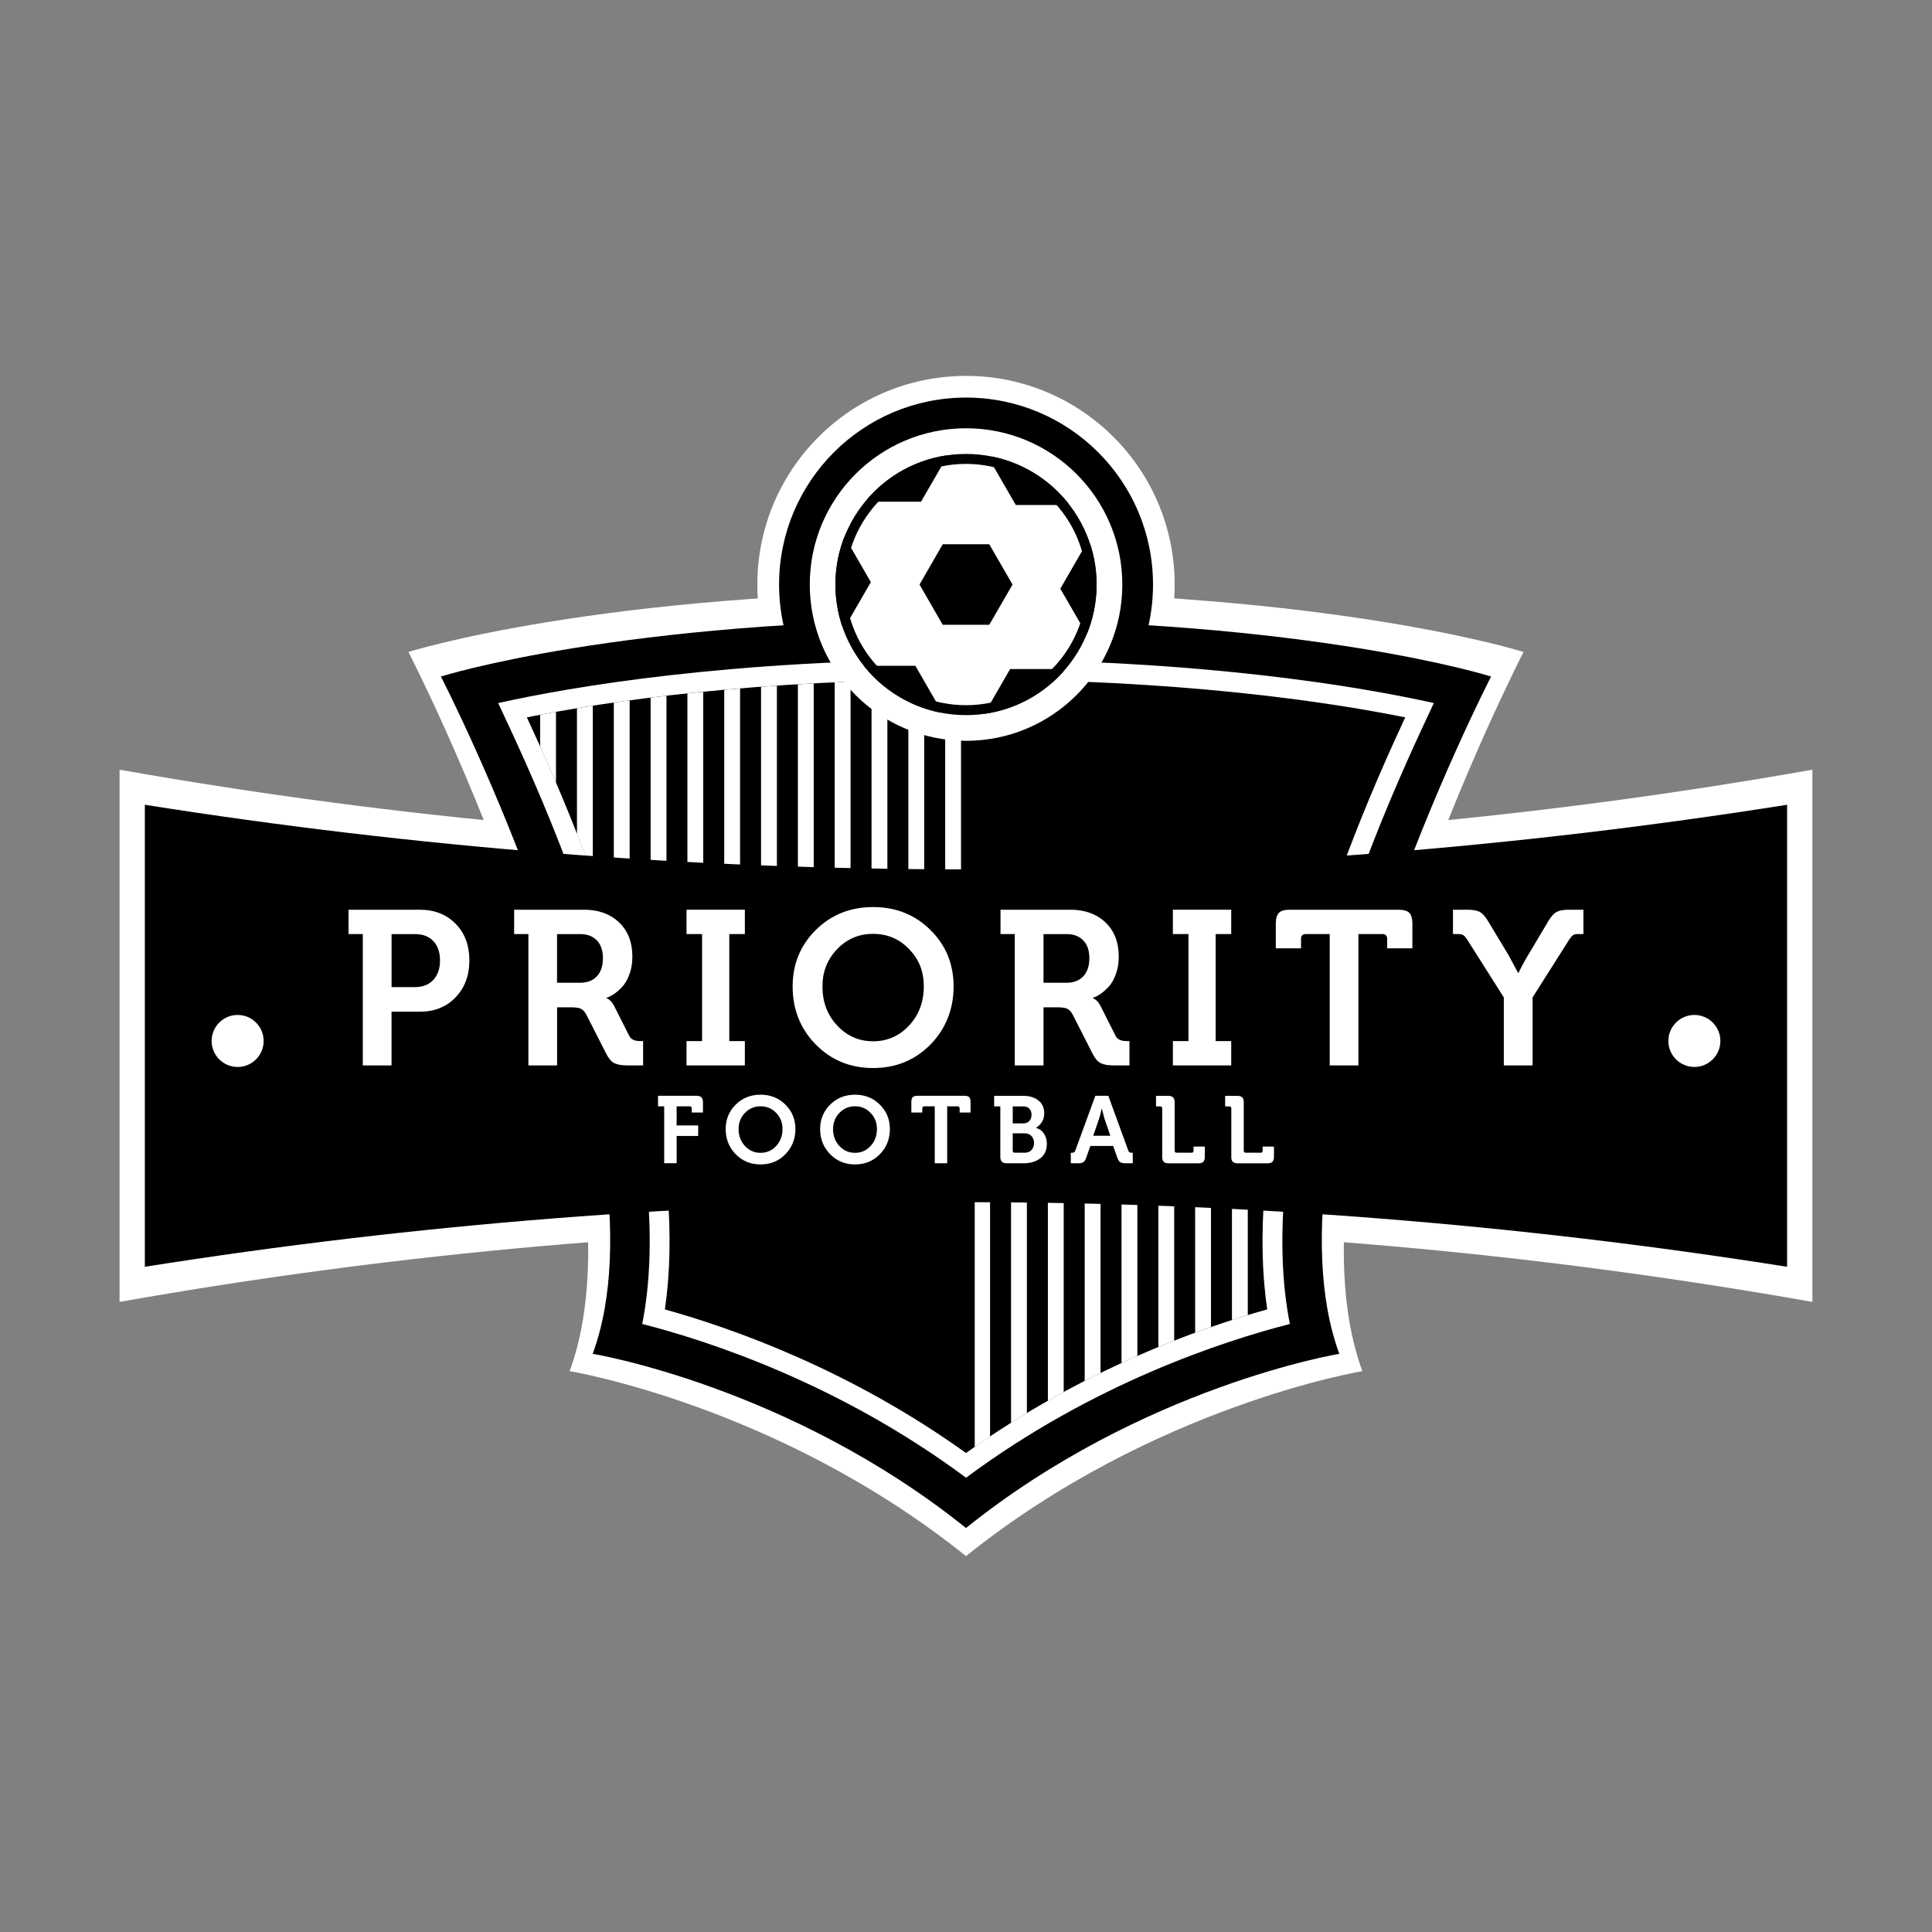 <svg viewBox="0 0 416.02 416.02" xmlns:xlink="http://www.w3.org/1999/xlink" xmlns="http://www.w3.org/2000/svg" data-name="Layer 2" id="Layer_2">
  <rect x="0" y="0" width="416.02" height="416.02" fill="#808080" stroke="none"/>
  <defs>
    <style>
      .cls-1 {
        fill: none;
      }

      .cls-2 {
        clip-path: url(#clippath-1);
      }

      .cls-3 {
        clip-path: url(#clippath-2);
      }

      .cls-4 {
        fill: #fff;
      }

      .cls-5 {
        fill: #fce334;
      }

      .cls-6 {
        clip-path: url(#clippath);
      }
    </style>
    <clipPath id="clippath">
      <path d="M277.06,227.16c-4.98,21.46-6.41,39.88-4.21,54.8-14.57,4.06-38.79,12.71-62.96,29.62v-84.42h67.17Z" class="cls-1"></path>
    </clipPath>
    <clipPath id="clippath-1">
      <path d="M138.14,223.68c-6.87-29.44-17.91-54.58-24.7-69.2,17.12-3.45,48.58-8.1,93.5-8.17v77.38h-68.8Z" class="cls-1"></path>
    </clipPath>
    <clipPath id="clippath-2">
      <path d="M236.13,125.87c0,15.53-12.59,28.12-28.12,28.12s-28.12-12.59-28.12-28.12,12.59-28.12,28.12-28.12,28.12,12.59,28.12,28.12Z" class="cls-1"></path>
    </clipPath>
  </defs>
  <g data-name="Layer 1" id="Layer_1-2">
    <g>
      <g>
        <path d="M328.07,140.39s-53.49,103.64-34.71,154.86c0,0-44.96,7.4-85.35,39.83-40.4-32.44-85.35-39.83-85.35-39.83,18.78-51.21-34.71-154.86-34.71-154.86,0,0,40.97-13.01,120.06-13.01s120.06,13.01,120.06,13.01Z" class="cls-4"></path>
        <circle transform="translate(-4.82 8.34) rotate(-2.27)" r="44.93" cy="125.87" cx="208.01" class="cls-4"></circle>
        <path d="M390.26,280.34c-120.75-21.37-243.76-21.37-364.51,0v-114.6c120.75,21.37,243.76,21.37,364.51,0v114.6Z" class="cls-4"></path>
        <path d="M248.28,125.87c0,22.24-18.03,40.26-40.26,40.26s-40.26-18.03-40.26-40.26,18.03-40.26,40.26-40.26,40.26,18.03,40.26,40.26Z"></path>
        <path d="M321.08,145.68s-50.37,97.61-32.69,145.84c0,0-42.34,6.97-80.38,37.51-38.05-30.54-80.38-37.51-80.38-37.51,17.69-48.23-32.69-145.84-32.69-145.84,0,0,38.58-12.25,113.07-12.25s113.07,12.25,113.07,12.25Z"></path>
        <path d="M281.55,226.79c7.44-33.13,20.51-61.17,27.2-75.4-15.58-3.47-49.63-9.39-100.74-9.39s-85.17,5.92-100.74,9.39c6.69,14.23,19.76,42.15,27.2,75.28,4.85,20.38,7.25,41.19,3.82,58.42,14.17,3.62,42.37,12.78,69.73,33.11,27.35-20.33,55.56-29.48,69.73-33.11-3.43-17.19-1.04-37.96,3.79-58.3h.03Z" class="cls-4"></path>
        <path d="M208.01,312.88c-24.79-17.79-49.89-26.76-64.84-30.92,2.25-15.27.73-34.18-4.53-56.28-6.77-30.15-18.22-56.19-25.19-71.21,17.26-3.47,49.06-8.18,94.57-8.18s77.31,4.71,94.57,8.18c-6.95,14.97-18.37,40.95-25.19,71.3l-.03.02c-5.24,22.05-6.75,40.92-4.5,56.16-14.94,4.17-40.04,13.14-64.84,30.92Z"></path>
        <g class="cls-6">
          <rect height="86.31" width="3.41" y="225.83" x="273.21" class="cls-5"></rect>
          <rect height="86.31" width="3.41" y="225.83" x="265.28" class="cls-4"></rect>
          <rect height="86.31" width="3.41" y="225.83" x="257.35" class="cls-4"></rect>
          <rect height="86.31" width="3.41" y="225.83" x="249.43" class="cls-4"></rect>
          <rect height="86.31" width="3.41" y="225.83" x="241.5" class="cls-4"></rect>
          <rect height="86.31" width="3.41" y="225.83" x="233.57" class="cls-4"></rect>
          <rect height="86.31" width="3.41" y="225.83" x="225.64" class="cls-4"></rect>
          <rect height="86.31" width="3.41" y="225.83" x="217.71" class="cls-4"></rect>
          <rect height="86.31" width="3.41" y="225.83" x="209.78" class="cls-4"></rect>
        </g>
        <g class="cls-2">
          <rect height="80.65" width="3.41" y="144.04" x="203.53" class="cls-4"></rect>
          <rect height="80.65" width="3.41" y="144.04" x="195.6" class="cls-4"></rect>
          <rect height="80.65" width="3.41" y="144.04" x="187.67" class="cls-4"></rect>
          <rect height="80.65" width="3.41" y="144.04" x="179.74" class="cls-4"></rect>
          <rect height="80.65" width="3.41" y="144.04" x="171.81" class="cls-4"></rect>
          <rect height="80.65" width="3.41" y="144.04" x="163.88" class="cls-4"></rect>
          <rect height="80.65" width="3.41" y="144.04" x="155.95" class="cls-4"></rect>
          <rect height="80.65" width="3.41" y="144.04" x="148.02" class="cls-4"></rect>
          <rect height="80.65" width="3.41" y="144.04" x="140.1" class="cls-4"></rect>
          <rect height="80.65" width="3.41" y="144.04" x="132.17" class="cls-4"></rect>
          <rect height="80.65" width="3.41" y="144.04" x="124.24" class="cls-4"></rect>
          <rect height="80.65" width="3.41" y="144.04" x="116.31" class="cls-4"></rect>
        </g>
        <g>
          <path d="M241.67,125.87c0,18.59-15.07,33.65-33.65,33.65s-33.65-15.07-33.65-33.65,15.06-33.65,33.65-33.65,33.65,15.07,33.65,33.65Z" class="cls-4"></path>
          <g>
            <g>
              <path d="M208.01,152.91c-14.92,0-27.05-12.13-27.05-27.05s12.13-27.05,27.05-27.05,27.05,12.14,27.05,27.05-12.13,27.05-27.05,27.05Z" class="cls-4"></path>
              <path d="M208.01,99.89c14.32,0,25.98,11.65,25.98,25.98s-11.65,25.98-25.98,25.98-25.98-11.65-25.98-25.98,11.66-25.98,25.98-25.98M208.01,97.75c-15.53,0-28.12,12.59-28.12,28.12s12.59,28.12,28.12,28.12,28.12-12.59,28.12-28.12-12.59-28.12-28.12-28.12h0Z"></path>
            </g>
            <g class="cls-3">
              <polygon points="203 134.54 198 125.87 203 117.2 213.02 117.2 218.03 125.87 213.02 134.54 203 134.54"></polygon>
              <polygon points="218.73 108.74 213.14 99.06 218.73 89.38 229.91 89.38 235.5 99.06 229.91 108.74 218.73 108.74"></polygon>
              <polygon points="198.33 108.03 187.15 108.03 181.56 98.35 187.15 88.67 198.33 88.67 203.92 98.35 198.33 108.03"></polygon>
              <polygon points="187.52 125.35 181.93 135.03 170.75 135.03 165.16 125.35 170.75 115.67 181.93 115.67 187.52 125.35"></polygon>
              <polygon points="197.11 143.37 202.69 153.05 197.11 162.73 185.92 162.73 180.34 153.05 185.93 143.37 197.11 143.37"></polygon>
              <polygon points="217.51 144.07 228.69 144.07 234.27 153.75 228.69 163.44 217.51 163.44 211.92 153.75 217.51 144.07"></polygon>
              <polygon points="228.32 126.76 233.91 117.08 245.08 117.08 250.68 126.76 245.09 136.44 233.91 136.44 228.32 126.76"></polygon>
            </g>
          </g>
        </g>
        <path d="M384.82,272.78c-117.15-18.55-236.48-18.55-353.63,0v-99.49c117.15,18.55,236.49,18.55,353.63,0v99.49Z"></path>
        <g>
          <path d="M56.77,224.15c0,3.09-2.51,5.6-5.6,5.6s-5.6-2.51-5.6-5.6,2.51-5.6,5.6-5.6,5.6,2.51,5.6,5.6Z" class="cls-4"></path>
          <path d="M370.45,224.15c0,3.09-2.51,5.6-5.6,5.6s-5.6-2.51-5.6-5.6,2.51-5.6,5.6-5.6,5.6,2.51,5.6,5.6Z" class="cls-4"></path>
        </g>
        <g>
          <g>
            <path d="M78.12,229.42v-28.29h-3.07v-5.24h15.35c3.15,0,5.72,1.01,7.7,3.02,1.98,2.01,2.97,4.64,2.97,7.89s-.99,5.9-2.97,7.96c-1.98,2.06-4.55,3.09-7.7,3.09h-6.09v11.57h-6.19ZM84.31,212.56h4.96c1.73,0,3.07-.52,4.04-1.56.96-1.04,1.44-2.44,1.44-4.2s-.47-3.11-1.41-4.13c-.95-1.02-2.27-1.53-3.97-1.53h-5.05v11.43Z" class="cls-4"></path>
            <path d="M113.78,229.42v-28.29h-3.07v-5.24h15.02c3.12,0,5.64.9,7.56,2.72,1.92,1.81,2.88,4.27,2.88,7.39,0,1.42-.22,2.71-.66,3.87-.44,1.17-.98,2.08-1.63,2.74-.64.66-1.25,1.17-1.82,1.54-.57.36-1.06.59-1.46.68v.09c.69.32,1.24.88,1.65,1.7l3.26,6.47c.38.73,1.16,1.09,2.36,1.09h.61v5.24h-3.26c-1.29,0-2.26-.16-2.9-.47-.65-.31-1.24-.99-1.77-2.03l-4.3-8.45c-.35-.63-.73-1.04-1.16-1.25-.42-.2-1.09-.31-2.01-.31h-3.12v12.51h-6.19ZM119.96,211.62h4.91c1.58,0,2.8-.46,3.66-1.39.87-.93,1.3-2.23,1.3-3.9s-.43-2.91-1.3-3.82c-.87-.91-2.05-1.37-3.57-1.37h-5.01v10.48Z" class="cls-4"></path>
            <path d="M147.83,229.42v-5.24h3.35v-23.05h-3.35v-5.24h12.56v5.24h-3.35v23.05h3.35v5.24h-12.56Z" class="cls-4"></path>
            <path d="M170.68,212.42c0-4.82,1.66-8.87,4.98-12.16,3.32-3.29,7.44-4.94,12.35-4.94s9.03,1.65,12.35,4.94c3.32,3.29,4.98,7.34,4.98,12.16s-1.66,9.11-4.98,12.49c-3.32,3.38-7.44,5.07-12.35,5.07s-9.03-1.69-12.35-5.07c-3.32-3.38-4.98-7.55-4.98-12.49ZM177.1,212.42c0,3.34,1.05,6.14,3.17,8.4,2.11,2.27,4.69,3.4,7.74,3.4s5.64-1.13,7.75-3.4c2.11-2.27,3.16-5.07,3.16-8.4s-1.06-5.86-3.16-8.05c-2.11-2.19-4.69-3.28-7.75-3.28s-5.64,1.09-7.74,3.28c-2.11,2.19-3.17,4.87-3.17,8.05Z" class="cls-4"></path>
            <path d="M218.51,229.42v-28.29h-3.07v-5.24h15.02c3.12,0,5.64.9,7.56,2.72,1.92,1.81,2.88,4.27,2.88,7.39,0,1.42-.22,2.71-.66,3.87-.44,1.17-.98,2.08-1.63,2.74-.64.66-1.25,1.17-1.82,1.54-.57.36-1.05.59-1.46.68v.09c.69.32,1.24.88,1.65,1.7l3.26,6.47c.38.73,1.17,1.09,2.36,1.09h.61v5.24h-3.26c-1.29,0-2.26-.16-2.9-.47-.65-.31-1.24-.99-1.77-2.03l-4.3-8.45c-.35-.63-.73-1.04-1.16-1.25-.43-.2-1.09-.31-2.01-.31h-3.11v12.51h-6.19ZM224.7,211.62h4.91c1.57,0,2.79-.46,3.66-1.39.87-.93,1.3-2.23,1.3-3.9s-.43-2.91-1.3-3.82c-.86-.91-2.05-1.37-3.57-1.37h-5v10.48Z" class="cls-4"></path>
            <path d="M252.56,229.42v-5.24h3.35v-23.05h-3.35v-5.24h12.56v5.24h-3.35v23.05h3.35v5.24h-12.56Z" class="cls-4"></path>
            <path d="M286.33,229.42v-28.29h-5.14c-.7,0-1.04.35-1.04,1.04v2.03h-5.43v-5.29c0-1.1.22-1.88.66-2.34.44-.46,1.23-.68,2.36-.68h23.37c1.14,0,1.92.23,2.36.68.44.46.66,1.24.66,2.34v5.29h-5.43v-2.03c0-.69-.35-1.04-1.04-1.04h-5.15v28.29h-6.19Z" class="cls-4"></path>
            <path d="M323.82,229.42v-14.64l-7.93-12.52c-.32-.47-.59-.78-.83-.92-.24-.14-.61-.21-1.11-.21h-1.08v-5.24h3.16c1.13,0,2,.16,2.6.47.59.32,1.2.98,1.79,1.98l4.44,7.37,2.03,3.78h.1c.56-1.2,1.24-2.46,2.03-3.78l4.39-7.37c.6-1.01,1.2-1.67,1.79-1.98.6-.31,1.47-.47,2.6-.47h3.16v5.24h-1.08c-.5,0-.87.07-1.11.21-.24.14-.51.45-.83.92l-7.93,12.52v14.64h-6.19Z" class="cls-4"></path>
          </g>
          <g>
            <path d="M143.02,250.49v-12.26h-1.33v-2.27h8.29c.49,0,.84.11,1.06.34.22.22.33.58.33,1.05v2.21h-2.42v-.88c0-.3-.15-.45-.45-.45h-2.8v4.11h4.64v2.27h-4.64v5.87h-2.68Z" class="cls-4"></path>
            <path d="M156.26,243.13c0-2.09.72-3.84,2.16-5.27,1.44-1.43,3.22-2.14,5.35-2.14s3.91.71,5.35,2.14c1.44,1.43,2.16,3.18,2.16,5.27s-.72,3.95-2.16,5.41c-1.44,1.47-3.22,2.2-5.35,2.2s-3.91-.73-5.35-2.2c-1.44-1.47-2.16-3.27-2.16-5.41ZM159.04,243.13c0,1.44.46,2.66,1.37,3.64.92.98,2.03,1.47,3.36,1.47s2.44-.49,3.36-1.47c.91-.98,1.37-2.2,1.37-3.64s-.46-2.54-1.37-3.49c-.91-.95-2.03-1.42-3.36-1.42s-2.44.47-3.36,1.42c-.91.95-1.37,2.11-1.37,3.49Z" class="cls-4"></path>
            <path d="M176.6,243.13c0-2.09.72-3.84,2.16-5.27,1.44-1.43,3.22-2.14,5.35-2.14s3.91.71,5.35,2.14c1.44,1.43,2.16,3.18,2.16,5.27s-.72,3.95-2.16,5.41c-1.44,1.47-3.22,2.2-5.35,2.2s-3.91-.73-5.35-2.2c-1.44-1.47-2.16-3.27-2.16-5.41ZM179.38,243.13c0,1.44.46,2.66,1.37,3.64.91.98,2.03,1.47,3.36,1.47s2.44-.49,3.35-1.47c.91-.98,1.37-2.2,1.37-3.64s-.46-2.54-1.37-3.49c-.91-.95-2.03-1.42-3.35-1.42s-2.44.47-3.36,1.42c-.91.95-1.37,2.11-1.37,3.49Z" class="cls-4"></path>
            <path d="M201.28,250.49v-12.26h-2.23c-.3,0-.45.15-.45.45v.88h-2.36v-2.29c0-.48.1-.82.29-1.01.19-.2.53-.3,1.02-.3h10.13c.49,0,.83.1,1.02.3.19.2.29.54.29,1.01v2.29h-2.35v-.88c0-.3-.15-.45-.45-.45h-2.23v12.26h-2.68Z" class="cls-4"></path>
            <path d="M215.4,249.1v-10.86h-1.33v-2.27h6.28c1.34,0,2.42.33,3.25.99.83.66,1.25,1.58,1.25,2.75,0,.75-.17,1.39-.51,1.92-.34.53-.76.93-1.25,1.19v.04c.75.22,1.33.65,1.73,1.29.4.64.6,1.35.6,2.13,0,1.38-.47,2.43-1.42,3.14-.95.72-2.15,1.07-3.59,1.07h-3.62c-.48,0-.83-.11-1.05-.33-.23-.22-.34-.57-.34-1.07ZM218.07,241.9h2.29c.55,0,.98-.18,1.29-.52.31-.35.47-.79.47-1.34s-.16-.98-.47-1.31c-.31-.33-.76-.49-1.33-.49h-2.25v3.66ZM218.07,247.77c0,.3.15.45.45.45h2.09c.64,0,1.14-.19,1.5-.58.36-.39.55-.9.55-1.52s-.19-1.11-.56-1.5c-.37-.39-.87-.58-1.49-.58h-2.54v3.74Z" class="cls-4"></path>
            <path d="M230.58,250.49v-2.27h.33c.33,0,.54-.15.63-.45l4.32-11.81h2.8l4.3,11.81c.09.3.31.45.63.45h.33v2.27h-1.6c-.5,0-.87-.08-1.11-.25-.24-.16-.44-.48-.61-.94l-.9-2.54h-4.91l-.9,2.54c-.16.46-.36.78-.59.94-.23.16-.6.25-1.1.25h-1.62ZM235.41,244.56h3.68l-1.25-3.64-.57-2.17h-.04c-.21.91-.39,1.64-.57,2.17l-1.25,3.64Z" class="cls-4"></path>
            <path d="M250.26,249.1v-10.41c0-.3-.15-.45-.45-.45h-.88v-2.27h2.62c.49,0,.85.11,1.06.34.22.22.33.58.33,1.05v10.41c0,.3.15.45.45.45h3.17c.3,0,.45-.15.45-.45v-.88h2.43v2.21c0,.49-.11.85-.33,1.07-.22.22-.57.33-1.06.33h-6.41c-.49,0-.84-.11-1.06-.33-.22-.22-.33-.57-.33-1.07Z" class="cls-4"></path>
            <path d="M265.14,249.1v-10.41c0-.3-.15-.45-.45-.45h-.88v-2.27h2.62c.49,0,.84.11,1.07.34.22.22.32.58.32,1.05v10.41c0,.3.15.45.45.45h3.17c.3,0,.45-.15.45-.45v-.88h2.43v2.21c0,.49-.11.85-.33,1.07-.22.22-.57.33-1.07.33h-6.4c-.49,0-.84-.11-1.06-.33-.22-.22-.33-.57-.33-1.07Z" class="cls-4"></path>
          </g>
        </g>
      </g>
      <rect height="416.02" width="416.02" class="cls-1"></rect>
    </g>
  </g>
</svg>